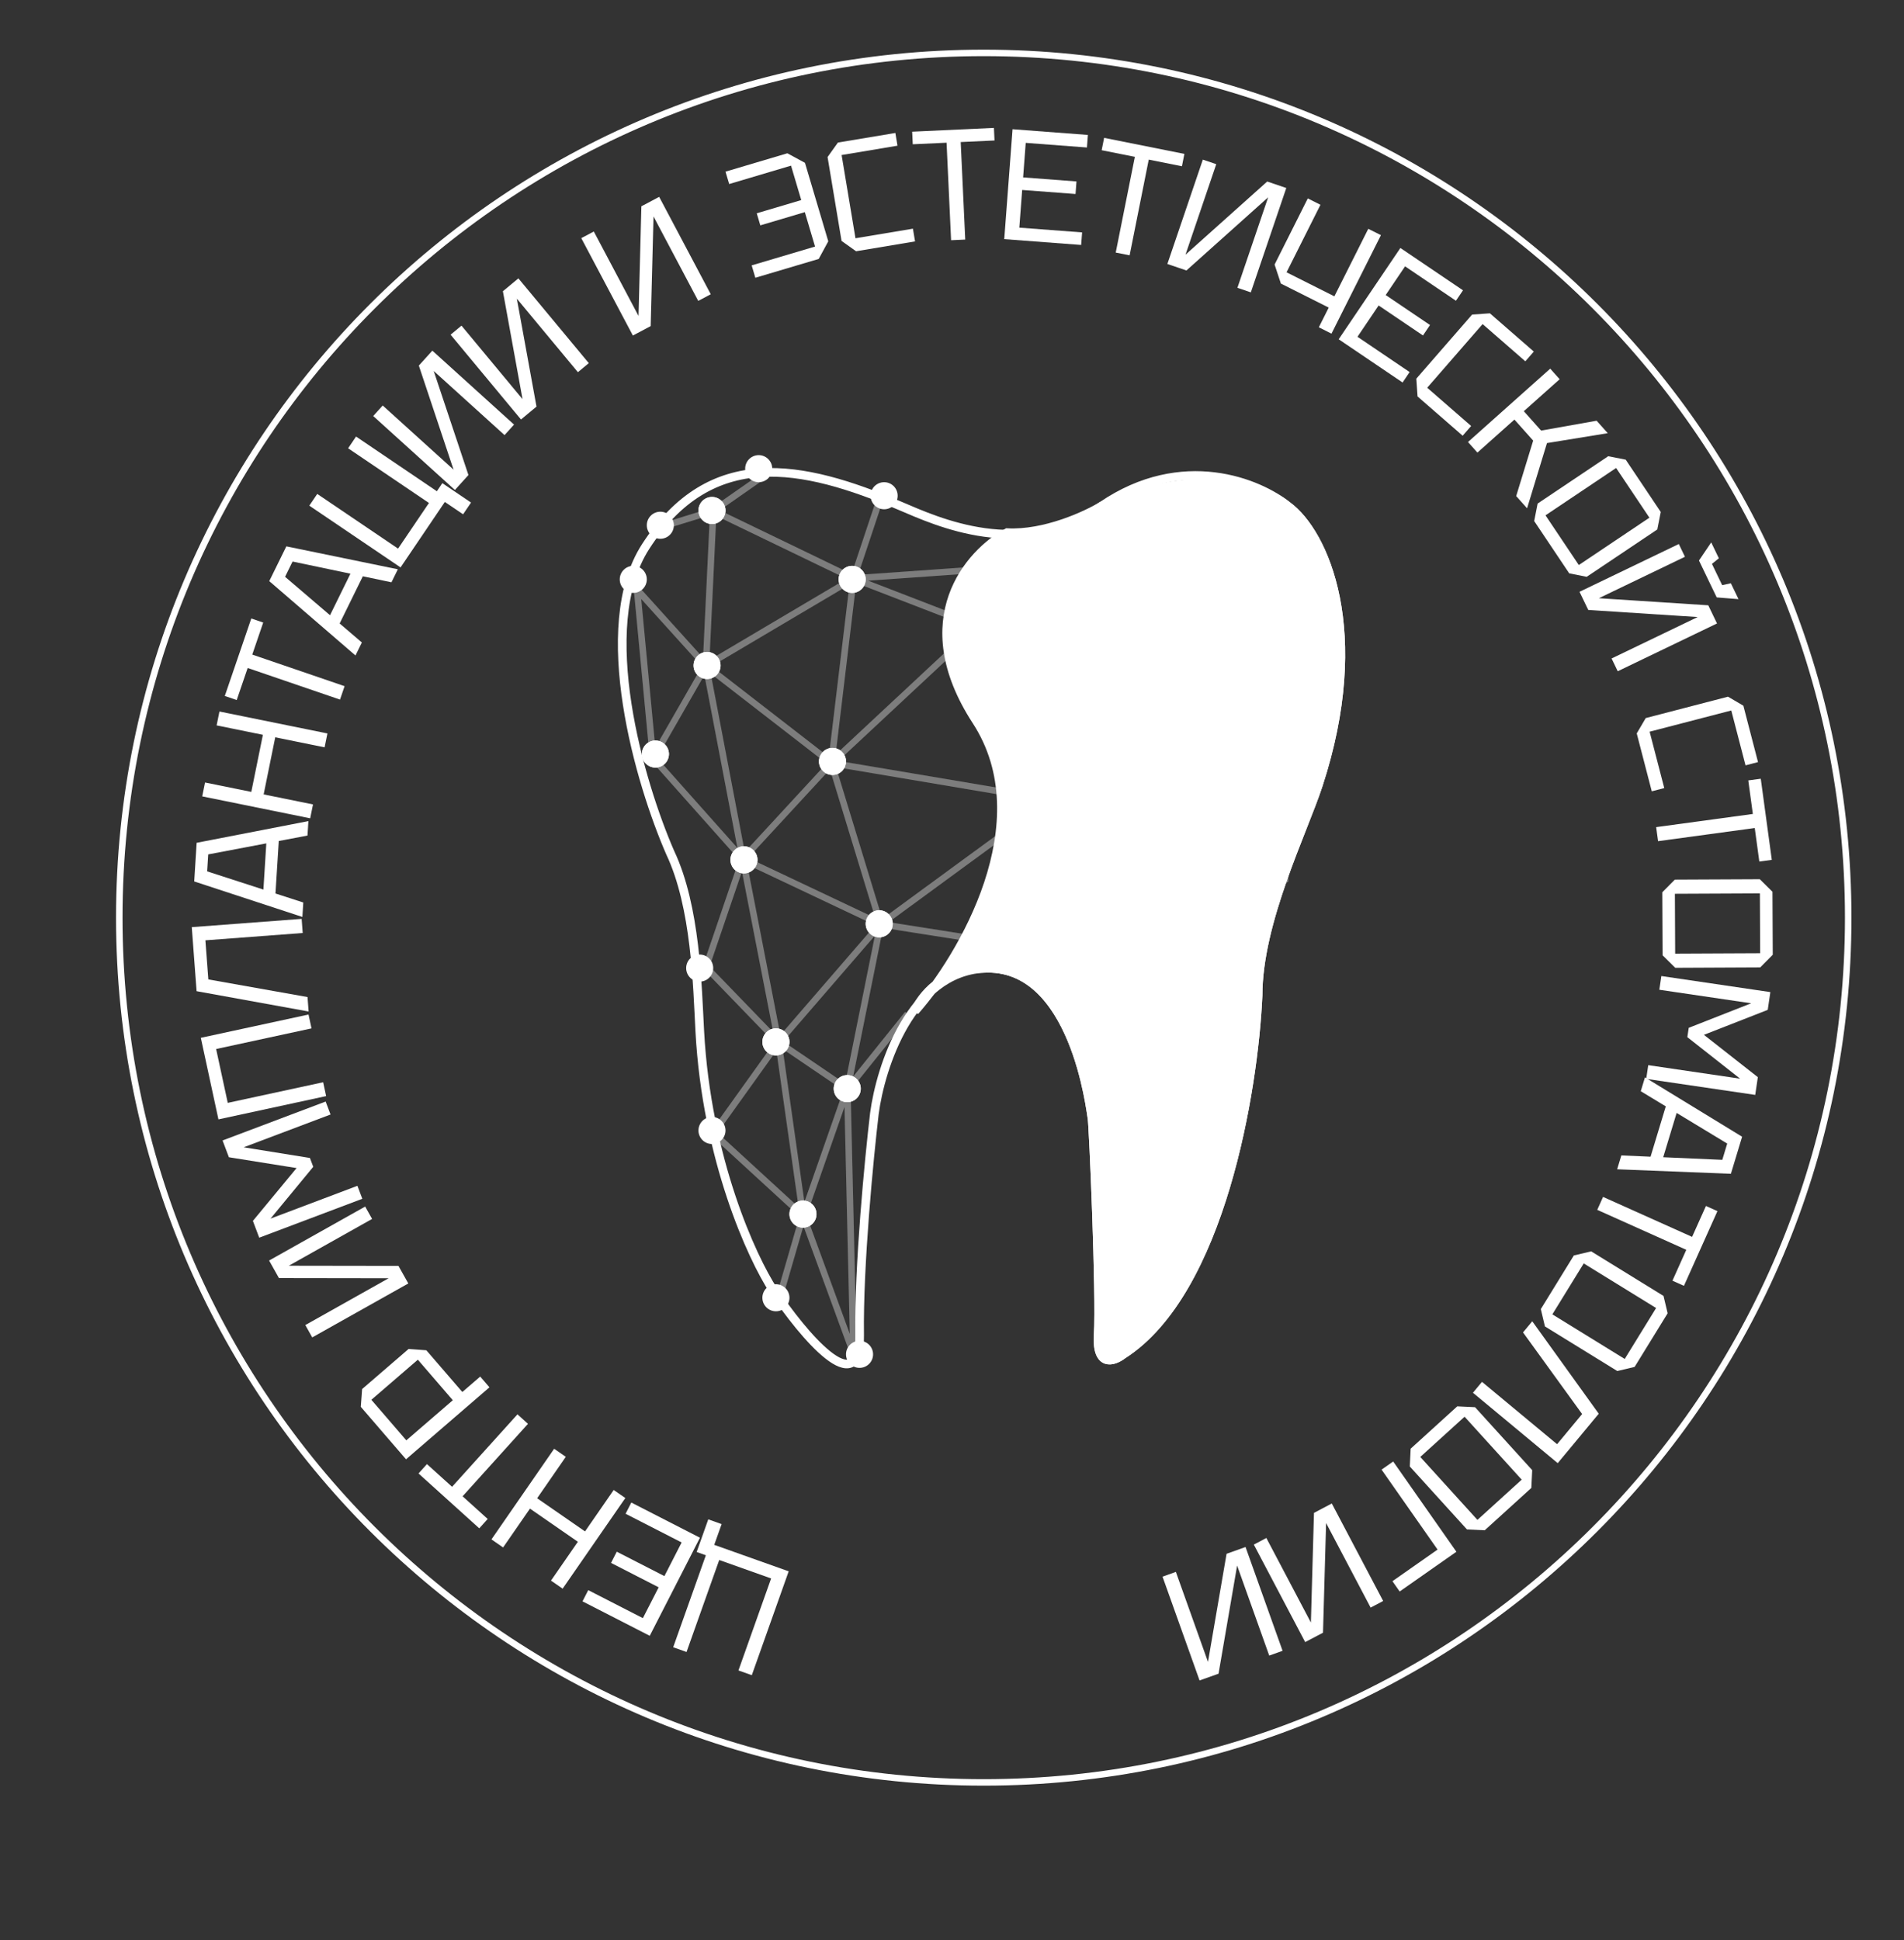 <?xml version="1.0" encoding="UTF-8"?> <svg xmlns="http://www.w3.org/2000/svg" width="159" height="162" viewBox="0 0 159 162" fill="none"><rect x="0" y="0" width="159" height="162" fill="#333333" stroke="none"/><path d="M59.567 42.653L71.273 48.302M59.567 42.653L58.951 55.595M59.567 42.653L55.562 43.886M59.567 42.653L63.982 39.572M71.273 48.302L69.425 63.709M71.273 48.302L58.951 55.595M71.273 48.302L81.645 52.308M71.273 48.302L87.293 47.172M71.273 48.302L73.532 41.523M58.951 55.595L69.425 63.709M58.951 55.595L53.2 49.227L54.535 63.298M58.951 55.595L54.535 63.298M58.951 55.595L62.031 71.721M69.425 63.709L62.031 71.721M69.425 63.709L73.532 77.165M69.425 63.709L81.645 52.308M69.425 63.709L87.703 66.79M81.645 52.308L87.293 47.172M81.645 52.308L87.703 66.79M81.645 52.308L99.512 55.595M87.293 47.172L99.512 55.595M87.293 47.172L100.745 42.653M87.293 47.172L89.346 43.886M62.031 71.721L54.535 63.298M62.031 71.721L58.951 80.759L65.009 87.025M62.031 71.721L65.009 87.025M62.031 71.721L73.532 77.165M73.532 77.165L65.009 87.025M73.532 77.165L87.703 66.79M73.532 77.165L70.76 90.928M73.532 77.165L86.574 79.219M87.703 66.79L99.512 55.595M87.703 66.79L96.226 72.542M87.703 66.79L86.574 79.219M65.009 87.025L59.567 94.626L67.063 101.507M65.009 87.025L67.063 101.507M65.009 87.025L70.76 90.928M67.063 101.507L65.009 108.595M67.063 101.507L71.273 113.011L70.76 90.928M67.063 101.507L70.76 90.928M70.76 90.928L75.791 84.662M86.574 79.219L96.226 72.542M86.574 79.219L98.691 90.928M86.574 79.219L80.207 81.17M99.512 55.595L109.165 51.384M99.512 55.595L106.7 63.298M99.512 55.595L96.226 72.542M99.512 55.595L100.745 42.653M100.745 42.653L109.165 51.384M100.745 42.653L105.16 41.01M100.745 42.653L99.102 39.983M96.226 72.542L106.7 63.298M96.226 72.542L98.691 90.928M96.226 72.542L101.258 77.883M109.165 51.384L106.7 63.298M109.165 51.384L110.603 47.172M109.165 51.384L111.732 53.438M106.7 63.298L101.258 77.883M106.7 63.298L111.732 59.292M106.7 63.298L107.317 73.467L101.258 77.883M101.258 77.883L98.691 90.928M101.258 77.883L104.339 87.744L98.691 90.928M98.691 90.928L99.512 105.41M98.691 90.928L92.119 111.162" stroke="white" stroke-opacity="0.2" stroke-width="0.542"></path><path d="M92.016 42.242C85.28 46.844 78.256 43.552 75.175 42.242C66.96 38.75 59.361 37.209 53.919 45.632C49.565 52.37 53.474 65.49 55.973 71.207C58.108 75.726 58.233 82.3 58.437 86.1C59.012 96.782 62.784 105 64.598 107.773C67.028 111.402 71.869 117.222 71.787 111.47C71.704 105.719 72.574 96.748 73.019 92.982C73.532 89.079 76.079 81.191 82.158 80.862C89.757 80.451 91.092 92.879 91.194 93.393C91.297 93.907 91.913 108.081 91.708 111.47C91.544 114.182 93.008 113.696 93.762 113.114C101.977 107.855 104.715 90.928 105.057 83.122C105.057 76.959 108.813 69.461 110.089 65.558C114.279 52.739 110.602 44.502 107.522 42.242C105.16 40.325 98.752 37.641 92.016 42.242Z" stroke="white" stroke-width="0.722"></path><path d="M73.422 78.267C74.045 78.267 74.551 77.761 74.551 77.137C74.551 76.513 74.045 76.007 73.422 76.007C72.798 76.007 72.292 76.513 72.292 77.137C72.292 77.761 72.798 78.267 73.422 78.267Z" fill="white"></path><path d="M64.796 88.127C65.42 88.127 65.926 87.621 65.926 86.998C65.926 86.374 65.42 85.868 64.796 85.868C64.172 85.868 63.666 86.374 63.666 86.998C63.666 87.621 64.172 88.127 64.796 88.127Z" fill="white"></path><path d="M70.752 92.03C71.376 92.03 71.881 91.525 71.881 90.901C71.881 90.277 71.376 89.771 70.752 89.771C70.128 89.771 69.622 90.277 69.622 90.901C69.622 91.525 70.128 92.03 70.752 92.03Z" fill="white"></path><path d="M67.055 102.507C67.679 102.507 68.184 102.001 68.184 101.377C68.184 100.753 67.679 100.247 67.055 100.247C66.431 100.247 65.925 100.753 65.925 101.377C65.925 102.001 66.431 102.507 67.055 102.507Z" fill="white"></path><path d="M62.126 72.926C62.75 72.926 63.256 72.42 63.256 71.796C63.256 71.172 62.75 70.666 62.126 70.666C61.502 70.666 60.997 71.172 60.997 71.796C60.997 72.42 61.502 72.926 62.126 72.926Z" fill="white"></path><path d="M69.52 64.709C70.144 64.709 70.649 64.203 70.649 63.579C70.649 62.955 70.144 62.449 69.52 62.449C68.896 62.449 68.39 62.955 68.39 63.579C68.39 64.203 68.896 64.709 69.52 64.709Z" fill="white"></path><path d="M54.733 64.093C55.356 64.093 55.862 63.587 55.862 62.963C55.862 62.339 55.356 61.833 54.733 61.833C54.109 61.833 53.603 62.339 53.603 62.963C53.603 63.587 54.109 64.093 54.733 64.093Z" fill="white"></path><path d="M59.045 56.697C59.669 56.697 60.175 56.191 60.175 55.568C60.175 54.944 59.669 54.438 59.045 54.438C58.421 54.438 57.916 54.944 57.916 55.568C57.916 56.191 58.421 56.697 59.045 56.697Z" fill="white"></path><path d="M71.163 49.507C71.787 49.507 72.292 49.002 72.292 48.377C72.292 47.754 71.787 47.248 71.163 47.248C70.539 47.248 70.033 47.754 70.033 48.377C70.033 49.002 70.539 49.507 71.163 49.507Z" fill="white"></path><path d="M59.456 43.755C60.08 43.755 60.586 43.25 60.586 42.626C60.586 42.002 60.08 41.496 59.456 41.496C58.832 41.496 58.327 42.002 58.327 42.626C58.327 43.25 58.832 43.755 59.456 43.755Z" fill="white"></path><path d="M81.431 53.41C82.055 53.41 82.561 52.905 82.561 52.281C82.561 51.657 82.055 51.151 81.431 51.151C80.808 51.151 80.302 51.657 80.302 52.281C80.302 52.905 80.808 53.41 81.431 53.41Z" fill="white"></path><path d="M87.593 67.79C88.217 67.79 88.722 67.284 88.722 66.66C88.722 66.037 88.217 65.531 87.593 65.531C86.969 65.531 86.463 66.037 86.463 66.66C86.463 67.284 86.969 67.79 87.593 67.79Z" fill="white"></path><path d="M86.566 80.116C87.189 80.116 87.695 79.61 87.695 78.986C87.695 78.362 87.189 77.856 86.566 77.856C85.942 77.856 85.436 78.362 85.436 78.986C85.436 79.61 85.942 80.116 86.566 80.116Z" fill="white"></path><path d="M96.424 73.542C97.047 73.542 97.553 73.036 97.553 72.412C97.553 71.788 97.047 71.282 96.424 71.282C95.8 71.282 95.294 71.788 95.294 72.412C95.294 73.036 95.8 73.542 96.424 73.542Z" fill="white"></path><path d="M101.558 79.088C102.182 79.088 102.688 78.583 102.688 77.959C102.688 77.335 102.182 76.829 101.558 76.829C100.934 76.829 100.429 77.335 100.429 77.959C100.429 78.583 100.934 79.088 101.558 79.088Z" fill="white"></path><path d="M98.683 91.62C99.307 91.62 99.812 91.114 99.812 90.49C99.812 89.866 99.307 89.36 98.683 89.36C98.059 89.36 97.553 89.866 97.553 90.49C97.553 91.114 98.059 91.62 98.683 91.62Z" fill="white"></path><path d="M99.299 56.697C99.922 56.697 100.428 56.191 100.428 55.568C100.428 54.944 99.922 54.438 99.299 54.438C98.675 54.438 98.169 54.944 98.169 55.568C98.169 56.191 98.675 56.697 99.299 56.697Z" fill="white"></path><path d="M106.693 64.709C107.316 64.709 107.822 64.203 107.822 63.579C107.822 62.955 107.316 62.449 106.693 62.449C106.069 62.449 105.563 62.955 105.563 63.579C105.563 64.203 106.069 64.709 106.693 64.709Z" fill="white"></path><path d="M87.593 48.275C88.217 48.275 88.722 47.769 88.722 47.145C88.722 46.521 88.217 46.015 87.593 46.015C86.969 46.015 86.463 46.521 86.463 47.145C86.463 47.769 86.969 48.275 87.593 48.275Z" fill="white"></path><path d="M100.942 43.755C101.565 43.755 102.071 43.25 102.071 42.626C102.071 42.002 101.565 41.496 100.942 41.496C100.318 41.496 99.812 42.002 99.812 42.626C99.812 43.25 100.318 43.755 100.942 43.755Z" fill="white"></path><path d="M108.952 52.794C109.576 52.794 110.081 52.288 110.081 51.664C110.081 51.04 109.576 50.535 108.952 50.535C108.328 50.535 107.822 51.04 107.822 51.664C107.822 52.288 108.328 52.794 108.952 52.794Z" fill="white"></path><path d="M59.567 42.653L71.273 48.302M59.567 42.653L58.951 55.595M59.567 42.653L55.562 43.886M59.567 42.653L63.982 39.572M71.273 48.302L69.425 63.709M71.273 48.302L58.951 55.595M71.273 48.302L81.645 52.308M71.273 48.302L87.293 47.172M71.273 48.302L73.532 41.523M58.951 55.595L69.425 63.709M58.951 55.595L53.2 49.227L54.535 63.298M58.951 55.595L54.535 63.298M58.951 55.595L62.031 71.721M69.425 63.709L62.031 71.721M69.425 63.709L73.532 77.165M69.425 63.709L81.645 52.308M69.425 63.709L87.703 66.79M81.645 52.308L87.293 47.172M81.645 52.308L87.703 66.79M81.645 52.308L99.512 55.595M87.293 47.172L99.512 55.595M87.293 47.172L100.745 42.653M87.293 47.172L89.346 43.886M62.031 71.721L54.535 63.298M62.031 71.721L58.951 80.759L65.009 87.025M62.031 71.721L65.009 87.025M62.031 71.721L73.532 77.165M73.532 77.165L65.009 87.025M73.532 77.165L87.703 66.79M73.532 77.165L70.76 90.928M73.532 77.165L86.574 79.219M87.703 66.79L99.512 55.595M87.703 66.79L96.226 72.542M87.703 66.79L86.574 79.219M65.009 87.025L59.567 94.626L67.063 101.507M65.009 87.025L67.063 101.507M65.009 87.025L70.76 90.928M67.063 101.507L65.009 108.595M67.063 101.507L71.273 113.011L70.76 90.928M67.063 101.507L70.76 90.928M70.76 90.928L75.791 84.662M86.574 79.219L96.226 72.542M86.574 79.219L98.691 90.928M86.574 79.219L80.207 81.17M99.512 55.595L109.165 51.384M99.512 55.595L106.7 63.298M99.512 55.595L96.226 72.542M99.512 55.595L100.745 42.653M100.745 42.653L109.165 51.384M100.745 42.653L105.16 41.01M100.745 42.653L99.102 39.983M96.226 72.542L106.7 63.298M96.226 72.542L98.691 90.928M96.226 72.542L101.258 77.883M109.165 51.384L106.7 63.298M109.165 51.384L110.603 47.172M109.165 51.384L111.732 53.438M106.7 63.298L101.258 77.883M106.7 63.298L111.732 59.292M106.7 63.298L107.317 73.467L101.258 77.883M101.258 77.883L98.691 90.928M101.258 77.883L104.339 87.744L98.691 90.928M98.691 90.928L99.512 105.41M98.691 90.928L92.119 111.162" stroke="white" stroke-opacity="0.2" stroke-width="0.542"></path><path d="M92.016 42.242C99.553 39.122 105.16 40.325 107.522 42.242C110.603 44.502 114.279 52.739 110.089 65.558C108.814 69.461 105.058 76.959 105.058 83.122C104.715 90.928 101.977 107.855 93.762 113.114C93.009 113.696 91.544 114.182 91.708 111.47C91.913 108.081 91.297 93.907 91.195 93.393C91.092 92.879 89.757 80.451 82.158 80.862C80.425 80.862 79.1 81.465 78.15 82.215C77.543 83.062 76.947 83.808 76.4 84.43C76.641 83.839 77.213 82.955 78.15 82.215C81.99 76.862 86.287 67.497 81.534 60.19C76.03 51.726 80.953 46.186 84.102 44.475C87.223 44.639 90.679 43.055 92.016 42.242Z" fill="white"></path><path d="M92.016 42.242C99.553 39.122 105.16 40.325 107.522 42.242C110.603 44.502 114.279 52.739 110.089 65.558C108.814 69.461 105.058 76.959 105.058 83.122C104.715 90.928 101.977 107.855 93.762 113.114C93.009 113.696 91.544 114.182 91.708 111.47C91.913 108.081 91.297 93.907 91.195 93.393C91.092 92.879 89.757 80.451 82.158 80.862C78.714 80.862 76.884 83.24 76.4 84.43C80.405 79.876 87.038 68.653 81.534 60.19C76.03 51.726 80.953 46.186 84.102 44.475C87.223 44.639 90.679 43.055 92.016 42.242Z" stroke="white" stroke-width="0.722"></path><path d="M73.422 78.267C74.045 78.267 74.551 77.761 74.551 77.137C74.551 76.513 74.045 76.007 73.422 76.007C72.798 76.007 72.292 76.513 72.292 77.137C72.292 77.761 72.798 78.267 73.422 78.267Z" fill="white"></path><path d="M64.796 88.127C65.42 88.127 65.926 87.621 65.926 86.998C65.926 86.374 65.42 85.868 64.796 85.868C64.172 85.868 63.666 86.374 63.666 86.998C63.666 87.621 64.172 88.127 64.796 88.127Z" fill="white"></path><path d="M70.752 92.03C71.376 92.03 71.881 91.525 71.881 90.901C71.881 90.277 71.376 89.771 70.752 89.771C70.128 89.771 69.622 90.277 69.622 90.901C69.622 91.525 70.128 92.03 70.752 92.03Z" fill="white"></path><path d="M67.055 102.507C67.679 102.507 68.184 102.001 68.184 101.377C68.184 100.753 67.679 100.247 67.055 100.247C66.431 100.247 65.925 100.753 65.925 101.377C65.925 102.001 66.431 102.507 67.055 102.507Z" fill="white"></path><path d="M62.126 72.926C62.75 72.926 63.256 72.42 63.256 71.796C63.256 71.172 62.75 70.666 62.126 70.666C61.502 70.666 60.997 71.172 60.997 71.796C60.997 72.42 61.502 72.926 62.126 72.926Z" fill="white"></path><path d="M69.52 64.709C70.144 64.709 70.649 64.203 70.649 63.579C70.649 62.955 70.144 62.449 69.52 62.449C68.896 62.449 68.39 62.955 68.39 63.579C68.39 64.203 68.896 64.709 69.52 64.709Z" fill="white"></path><path d="M54.733 64.093C55.356 64.093 55.862 63.587 55.862 62.963C55.862 62.339 55.356 61.833 54.733 61.833C54.109 61.833 53.603 62.339 53.603 62.963C53.603 63.587 54.109 64.093 54.733 64.093Z" fill="white"></path><path d="M59.045 56.697C59.669 56.697 60.175 56.191 60.175 55.568C60.175 54.944 59.669 54.438 59.045 54.438C58.421 54.438 57.916 54.944 57.916 55.568C57.916 56.191 58.421 56.697 59.045 56.697Z" fill="white"></path><path d="M71.163 49.507C71.787 49.507 72.292 49.002 72.292 48.377C72.292 47.754 71.787 47.248 71.163 47.248C70.539 47.248 70.033 47.754 70.033 48.377C70.033 49.002 70.539 49.507 71.163 49.507Z" fill="white"></path><path d="M73.833 42.523C74.457 42.523 74.962 42.017 74.962 41.393C74.962 40.769 74.457 40.263 73.833 40.263C73.209 40.263 72.703 40.769 72.703 41.393C72.703 42.017 73.209 42.523 73.833 42.523Z" fill="white"></path><path d="M63.358 40.263C63.982 40.263 64.488 39.758 64.488 39.133C64.488 38.51 63.982 38.004 63.358 38.004C62.734 38.004 62.228 38.51 62.228 39.133C62.228 39.758 62.734 40.263 63.358 40.263Z" fill="white"></path><path d="M59.456 43.755C60.08 43.755 60.586 43.25 60.586 42.626C60.586 42.002 60.08 41.496 59.456 41.496C58.832 41.496 58.327 42.002 58.327 42.626C58.327 43.25 58.832 43.755 59.456 43.755Z" fill="white"></path><path d="M81.431 53.41C82.055 53.41 82.561 52.905 82.561 52.281C82.561 51.657 82.055 51.151 81.431 51.151C80.808 51.151 80.302 51.657 80.302 52.281C80.302 52.905 80.808 53.41 81.431 53.41Z" fill="white"></path><path d="M87.593 67.79C88.217 67.79 88.722 67.284 88.722 66.66C88.722 66.037 88.217 65.531 87.593 65.531C86.969 65.531 86.463 66.037 86.463 66.66C86.463 67.284 86.969 67.79 87.593 67.79Z" fill="white"></path><path d="M86.566 80.116C87.189 80.116 87.695 79.61 87.695 78.986C87.695 78.362 87.189 77.856 86.566 77.856C85.942 77.856 85.436 78.362 85.436 78.986C85.436 79.61 85.942 80.116 86.566 80.116Z" fill="white"></path><path d="M96.424 73.542C97.047 73.542 97.553 73.036 97.553 72.412C97.553 71.788 97.047 71.282 96.424 71.282C95.8 71.282 95.294 71.788 95.294 72.412C95.294 73.036 95.8 73.542 96.424 73.542Z" fill="white"></path><path d="M101.558 79.088C102.182 79.088 102.688 78.583 102.688 77.959C102.688 77.335 102.182 76.829 101.558 76.829C100.934 76.829 100.429 77.335 100.429 77.959C100.429 78.583 100.934 79.088 101.558 79.088Z" fill="white"></path><path d="M98.683 91.62C99.307 91.62 99.812 91.114 99.812 90.49C99.812 89.866 99.307 89.36 98.683 89.36C98.059 89.36 97.553 89.866 97.553 90.49C97.553 91.114 98.059 91.62 98.683 91.62Z" fill="white"></path><path d="M99.299 56.697C99.922 56.697 100.428 56.191 100.428 55.568C100.428 54.944 99.922 54.438 99.299 54.438C98.675 54.438 98.169 54.944 98.169 55.568C98.169 56.191 98.675 56.697 99.299 56.697Z" fill="white"></path><path d="M106.693 64.709C107.316 64.709 107.822 64.203 107.822 63.579C107.822 62.955 107.316 62.449 106.693 62.449C106.069 62.449 105.563 62.955 105.563 63.579C105.563 64.203 106.069 64.709 106.693 64.709Z" fill="white"></path><path d="M87.593 48.275C88.217 48.275 88.722 47.769 88.722 47.145C88.722 46.521 88.217 46.015 87.593 46.015C86.969 46.015 86.463 46.521 86.463 47.145C86.463 47.769 86.969 48.275 87.593 48.275Z" fill="white"></path><path d="M100.942 43.755C101.565 43.755 102.071 43.25 102.071 42.626C102.071 42.002 101.565 41.496 100.942 41.496C100.318 41.496 99.812 42.002 99.812 42.626C99.812 43.25 100.318 43.755 100.942 43.755Z" fill="white"></path><path d="M108.952 52.794C109.576 52.794 110.081 52.288 110.081 51.664C110.081 51.04 109.576 50.535 108.952 50.535C108.328 50.535 107.822 51.04 107.822 51.664C107.822 52.288 108.328 52.794 108.952 52.794Z" fill="white"></path><path d="M55.143 44.988C55.767 44.988 56.273 44.482 56.273 43.858C56.273 43.234 55.767 42.728 55.143 42.728C54.519 42.728 54.014 43.234 54.014 43.858C54.014 44.482 54.519 44.988 55.143 44.988Z" fill="white"></path><path d="M52.884 49.507C53.508 49.507 54.014 49.002 54.014 48.377C54.014 47.754 53.508 47.248 52.884 47.248C52.261 47.248 51.755 47.754 51.755 48.377C51.755 49.002 52.261 49.507 52.884 49.507Z" fill="white"></path><path d="M58.429 81.965C59.053 81.965 59.559 81.459 59.559 80.835C59.559 80.211 59.053 79.705 58.429 79.705C57.806 79.705 57.3 80.211 57.3 80.835C57.3 81.459 57.806 81.965 58.429 81.965Z" fill="white"></path><path d="M59.456 95.523C60.08 95.523 60.586 95.017 60.586 94.393C60.586 93.769 60.08 93.263 59.456 93.263C58.832 93.263 58.327 93.769 58.327 94.393C58.327 95.017 58.832 95.523 59.456 95.523Z" fill="white"></path><path d="M64.796 109.492C65.42 109.492 65.926 108.986 65.926 108.362C65.926 107.738 65.42 107.232 64.796 107.232C64.172 107.232 63.666 107.738 63.666 108.362C63.666 108.986 64.172 109.492 64.796 109.492Z" fill="white"></path><path d="M71.779 114.216C72.403 114.216 72.909 113.71 72.909 113.087C72.909 112.463 72.403 111.957 71.779 111.957C71.155 111.957 70.649 112.463 70.649 113.087C70.649 113.71 71.155 114.216 71.779 114.216Z" fill="white"></path><path d="M82.15 148.83C122.019 148.83 154.34 116.502 154.34 76.624C154.34 36.745 122.019 4.417 82.15 4.417C42.281 4.417 9.961 36.745 9.961 76.624C9.961 116.502 42.281 148.83 82.15 148.83Z" stroke="white" stroke-width="0.542"></path><path d="M56.217 137.544L58.946 129.863L58.178 129.59L59.146 126.865L60.261 127.261L59.645 128.995L65.862 131.205L62.782 139.877L61.667 139.481L64.395 131.8L60.061 130.259L57.332 137.94L56.217 137.544Z" fill="white"></path><path d="M58.453 128.399L54.259 136.589L48.644 133.712L49.123 132.776L53.685 135.114L55.004 132.54L51.026 130.502L51.505 129.566L55.483 131.604L56.921 128.795L52.242 126.398L52.721 125.462L58.453 128.399Z" fill="white"></path><path d="M52.221 125.086L46.985 132.653L46.013 131.98L48.256 128.737L44.257 125.969L42.013 129.212L41.041 128.539L46.276 120.971L47.249 121.644L44.856 125.104L48.855 127.872L51.248 124.412L52.221 125.086Z" fill="white"></path><path d="M44.091 118.89L38.63 124.94L40.727 126.834L40.023 127.615L34.95 123.034L35.654 122.253L37.752 124.147L43.213 118.097L44.091 118.89Z" fill="white"></path><path d="M37.813 116.919L34.894 113.534L31.012 116.883L33.931 120.268L37.813 116.919ZM30.239 115.987L34.121 112.638L35.604 112.748L38.609 116.232L40.102 114.944L40.874 115.84L33.907 121.851L30.13 117.47L30.239 115.987Z" fill="white"></path><path d="M30.494 100.748L31.074 101.78L24.117 105.687L33.274 105.701L34.098 107.168L26.075 111.673L25.496 110.642L32.453 106.735L23.295 106.721L22.472 105.253L30.494 100.748Z" fill="white"></path><path d="M30.257 100.098L21.648 103.346L21.119 101.944L24.766 97.533L19.115 96.63L18.586 95.228L27.195 91.979L27.603 93.061L20.347 95.799L25.881 96.69L26.159 97.428L22.593 101.753L29.848 99.015L30.257 100.098Z" fill="white"></path><path d="M27.235 91.524L18.242 93.468L16.77 86.657L25.764 84.713L26.014 85.87L18.048 87.592L19.02 92.089L26.985 90.367L27.235 91.524Z" fill="white"></path><path d="M16.015 77.416L25.19 76.725L25.279 77.905L17.152 78.516L17.398 81.781L25.681 83.254L25.772 84.46L16.417 82.764L16.015 77.416Z" fill="white"></path><path d="M25.252 76.565L16.219 73.6L16.421 70.373L25.754 68.561L25.678 69.768L23.279 70.224L23.004 74.606L25.327 75.358L25.252 76.565ZM21.997 74.279L22.239 70.422L17.388 71.342L17.299 72.759L21.997 74.279Z" fill="white"></path><path d="M25.903 68.329L16.886 66.497L17.122 65.338L20.986 66.123L21.954 61.356L18.09 60.57L18.326 59.411L27.342 61.243L27.107 62.403L22.985 61.565L22.017 66.332L26.138 67.17L25.903 68.329Z" fill="white"></path><path d="M28.394 58.415L20.683 55.777L19.768 58.452L18.773 58.112L20.985 51.643L21.98 51.983L21.066 54.658L28.776 57.295L28.394 58.415Z" fill="white"></path><path d="M29.685 54.732L22.485 48.523L23.912 45.621L33.224 47.536L32.69 48.621L30.3 48.119L28.363 52.06L30.219 53.647L29.685 54.732ZM27.559 51.371L29.265 47.903L24.432 46.888L23.805 48.162L27.559 51.371Z" fill="white"></path><path d="M29.734 36.451L36.483 41.019L36.94 40.343L39.335 41.964L38.672 42.944L37.148 41.913L33.45 47.379L25.83 42.222L26.493 41.242L33.242 45.809L35.821 41.998L29.071 37.431L29.734 36.451Z" fill="white"></path><path d="M42.928 35.454L42.134 36.331L36.218 30.976L39.118 39.665L37.989 40.913L31.166 34.738L31.96 33.86L37.876 39.215L34.977 30.526L36.105 29.279L42.928 35.454Z" fill="white"></path><path d="M49.169 30.322L48.26 31.078L43.161 24.939L44.802 33.951L43.507 35.027L37.628 27.947L38.538 27.191L43.636 33.33L41.996 24.318L43.29 23.243L49.169 30.322Z" fill="white"></path><path d="M59.354 24.57L58.309 25.124L54.574 18.073L54.337 27.23L52.85 28.017L48.542 19.885L49.588 19.331L53.323 26.383L53.56 17.226L55.047 16.438L59.354 24.57Z" fill="white"></path><path d="M69.168 20.15L68.37 21.621L63.078 23.193L62.771 22.159L68.063 20.588L66.058 13.832L60.892 15.367L60.585 14.333L65.752 12.799L67.222 13.597L69.168 20.15ZM67.651 17.583L63.493 18.818L63.194 17.81L67.352 16.575L67.651 17.583Z" fill="white"></path><path d="M70.277 20.116L69.109 13.113L69.974 11.903L74.77 11.102L74.948 12.166L70.281 12.945L71.44 19.895L76.237 19.095L76.414 20.158L71.488 20.98L70.277 20.116Z" fill="white"></path><path d="M79.424 20.058L79.046 11.916L76.223 12.047L76.174 10.996L83.001 10.679L83.05 11.73L80.227 11.861L80.605 20.004L79.424 20.058Z" fill="white"></path><path d="M83.863 19.968L84.556 10.791L90.848 11.267L90.768 12.316L85.657 11.929L85.439 14.813L89.895 15.15L89.816 16.199L85.36 15.862L85.122 19.009L90.365 19.405L90.286 20.453L83.863 19.968Z" fill="white"></path><path d="M93.173 21.089L94.77 13.096L91.999 12.542L92.204 11.511L98.907 12.85L98.701 13.882L95.93 13.328L94.333 21.321L93.173 21.089Z" fill="white"></path><path d="M104.454 24.412L103.334 24.031L105.902 16.475L99.078 22.584L97.485 22.042L100.447 13.329L101.567 13.709L98.999 21.265L105.823 15.157L107.416 15.698L104.454 24.412Z" fill="white"></path><path d="M115.32 19.636L111.19 27.86L110.133 27.329L110.959 25.684L106.965 23.678L106.439 22.09L109.212 16.568L110.269 17.099L107.438 22.738L111.431 24.744L114.263 19.105L115.32 19.636Z" fill="white"></path><path d="M111.792 28.329L116.945 20.706L122.172 24.241L121.583 25.112L117.336 22.24L115.716 24.636L119.419 27.14L118.83 28.011L115.127 25.507L113.361 28.121L117.716 31.067L117.127 31.938L111.792 28.329Z" fill="white"></path><path d="M118.274 31.619L122.935 26.265L124.419 26.162L128.086 29.356L127.379 30.169L123.81 27.061L119.184 32.376L122.852 35.57L122.144 36.383L118.377 33.103L118.274 31.619Z" fill="white"></path><path d="M122.59 36.908L129.457 30.783L130.244 31.666L127.252 34.335L128.696 35.954L133.332 35.13L134.26 36.17L129.185 36.997L127.524 42.442L126.614 41.422L128.033 36.791L126.467 35.035L123.377 37.791L122.59 36.908Z" fill="white"></path><path d="M128.405 42.047L134.301 38.094L135.76 38.382L138.687 42.751L138.399 44.21L132.503 48.163L131.044 47.875L128.117 43.507L128.405 42.047ZM134.959 39.077L129.063 43.03L131.844 47.18L137.74 43.227L134.959 39.077Z" fill="white"></path><path d="M135.094 56.049L134.581 54.983L141.771 51.523L132.633 50.931L131.903 49.415L140.195 45.425L140.707 46.491L133.518 49.951L142.656 50.543L143.385 52.059L135.094 56.049ZM144.542 48.702L145.18 50.029L143.36 49.883L141.878 46.803L142.901 45.29L143.539 46.617L142.962 47.084L143.816 48.861L144.542 48.702Z" fill="white"></path><path d="M137.434 59.958L144.304 58.173L145.586 58.927L146.809 63.635L145.766 63.906L144.576 59.325L137.757 61.096L138.98 65.804L137.937 66.075L136.681 61.24L137.434 59.958Z" fill="white"></path><path d="M138.303 69.065L146.378 67.966L145.997 65.165L147.039 65.024L147.96 71.798L146.918 71.94L146.537 69.139L138.462 70.237L138.303 69.065Z" fill="white"></path><path d="M139.862 73.448L146.959 73.415L148.016 74.462L148.04 79.721L146.994 80.777L139.896 80.811L138.839 79.764L138.815 74.505L139.862 73.448ZM146.965 74.598L139.867 74.631L139.89 79.627L146.988 79.594L146.965 74.598Z" fill="white"></path><path d="M138.736 81.499L147.839 82.84L147.621 84.323L142.292 86.408L146.794 89.942L146.576 91.424L137.473 90.084L137.642 88.94L145.314 90.069L140.908 86.603L141.023 85.823L146.24 83.774L138.568 82.644L138.736 81.499Z" fill="white"></path><path d="M137.369 89.959L145.481 94.916L144.544 98.011L135.045 97.634L135.395 96.477L137.835 96.584L139.107 92.381L137.018 91.116L137.369 89.959ZM140.013 92.93L138.892 96.629L143.826 96.846L144.237 95.487L140.013 92.93Z" fill="white"></path><path d="M133.869 99.942L141.304 103.278L142.461 100.699L143.42 101.13L140.623 107.367L139.663 106.937L140.82 104.358L133.384 101.022L133.869 99.942Z" fill="white"></path><path d="M132.876 104.487L138.918 108.211L139.262 109.659L136.505 114.136L135.058 114.48L129.015 110.756L128.671 109.309L131.429 104.831L132.876 104.487ZM138.298 109.219L132.255 105.495L129.635 109.748L135.678 113.472L138.298 109.219Z" fill="white"></path><path d="M130.083 122.172L123.004 116.294L123.759 115.384L130.03 120.59L132.12 118.071L127.185 111.256L127.957 110.326L133.509 118.045L130.083 122.172Z" fill="white"></path><path d="M123.179 117.5L127.951 122.756L127.88 124.242L123.988 127.777L122.502 127.706L117.73 122.45L117.802 120.964L121.694 117.429L123.179 117.5ZM127.075 123.551L122.304 118.296L118.606 121.654L123.378 126.91L127.075 123.551Z" fill="white"></path><path d="M116.342 122.034L121.621 129.571L116.884 132.89L116.281 132.029L120.049 129.389L115.373 122.713L116.342 122.034Z" fill="white"></path><path d="M104.705 128.973L105.751 128.421L109.471 135.481L109.728 126.325L111.216 125.54L115.506 133.682L114.459 134.234L110.74 127.173L110.482 136.33L108.994 137.114L104.705 128.973Z" fill="white"></path><path d="M97.081 131.65L98.195 131.252L100.877 138.768L102.429 129.741L104.013 129.175L107.106 137.842L105.992 138.24L103.31 130.724L101.759 139.752L100.174 140.317L97.081 131.65Z" fill="white"></path></svg> 